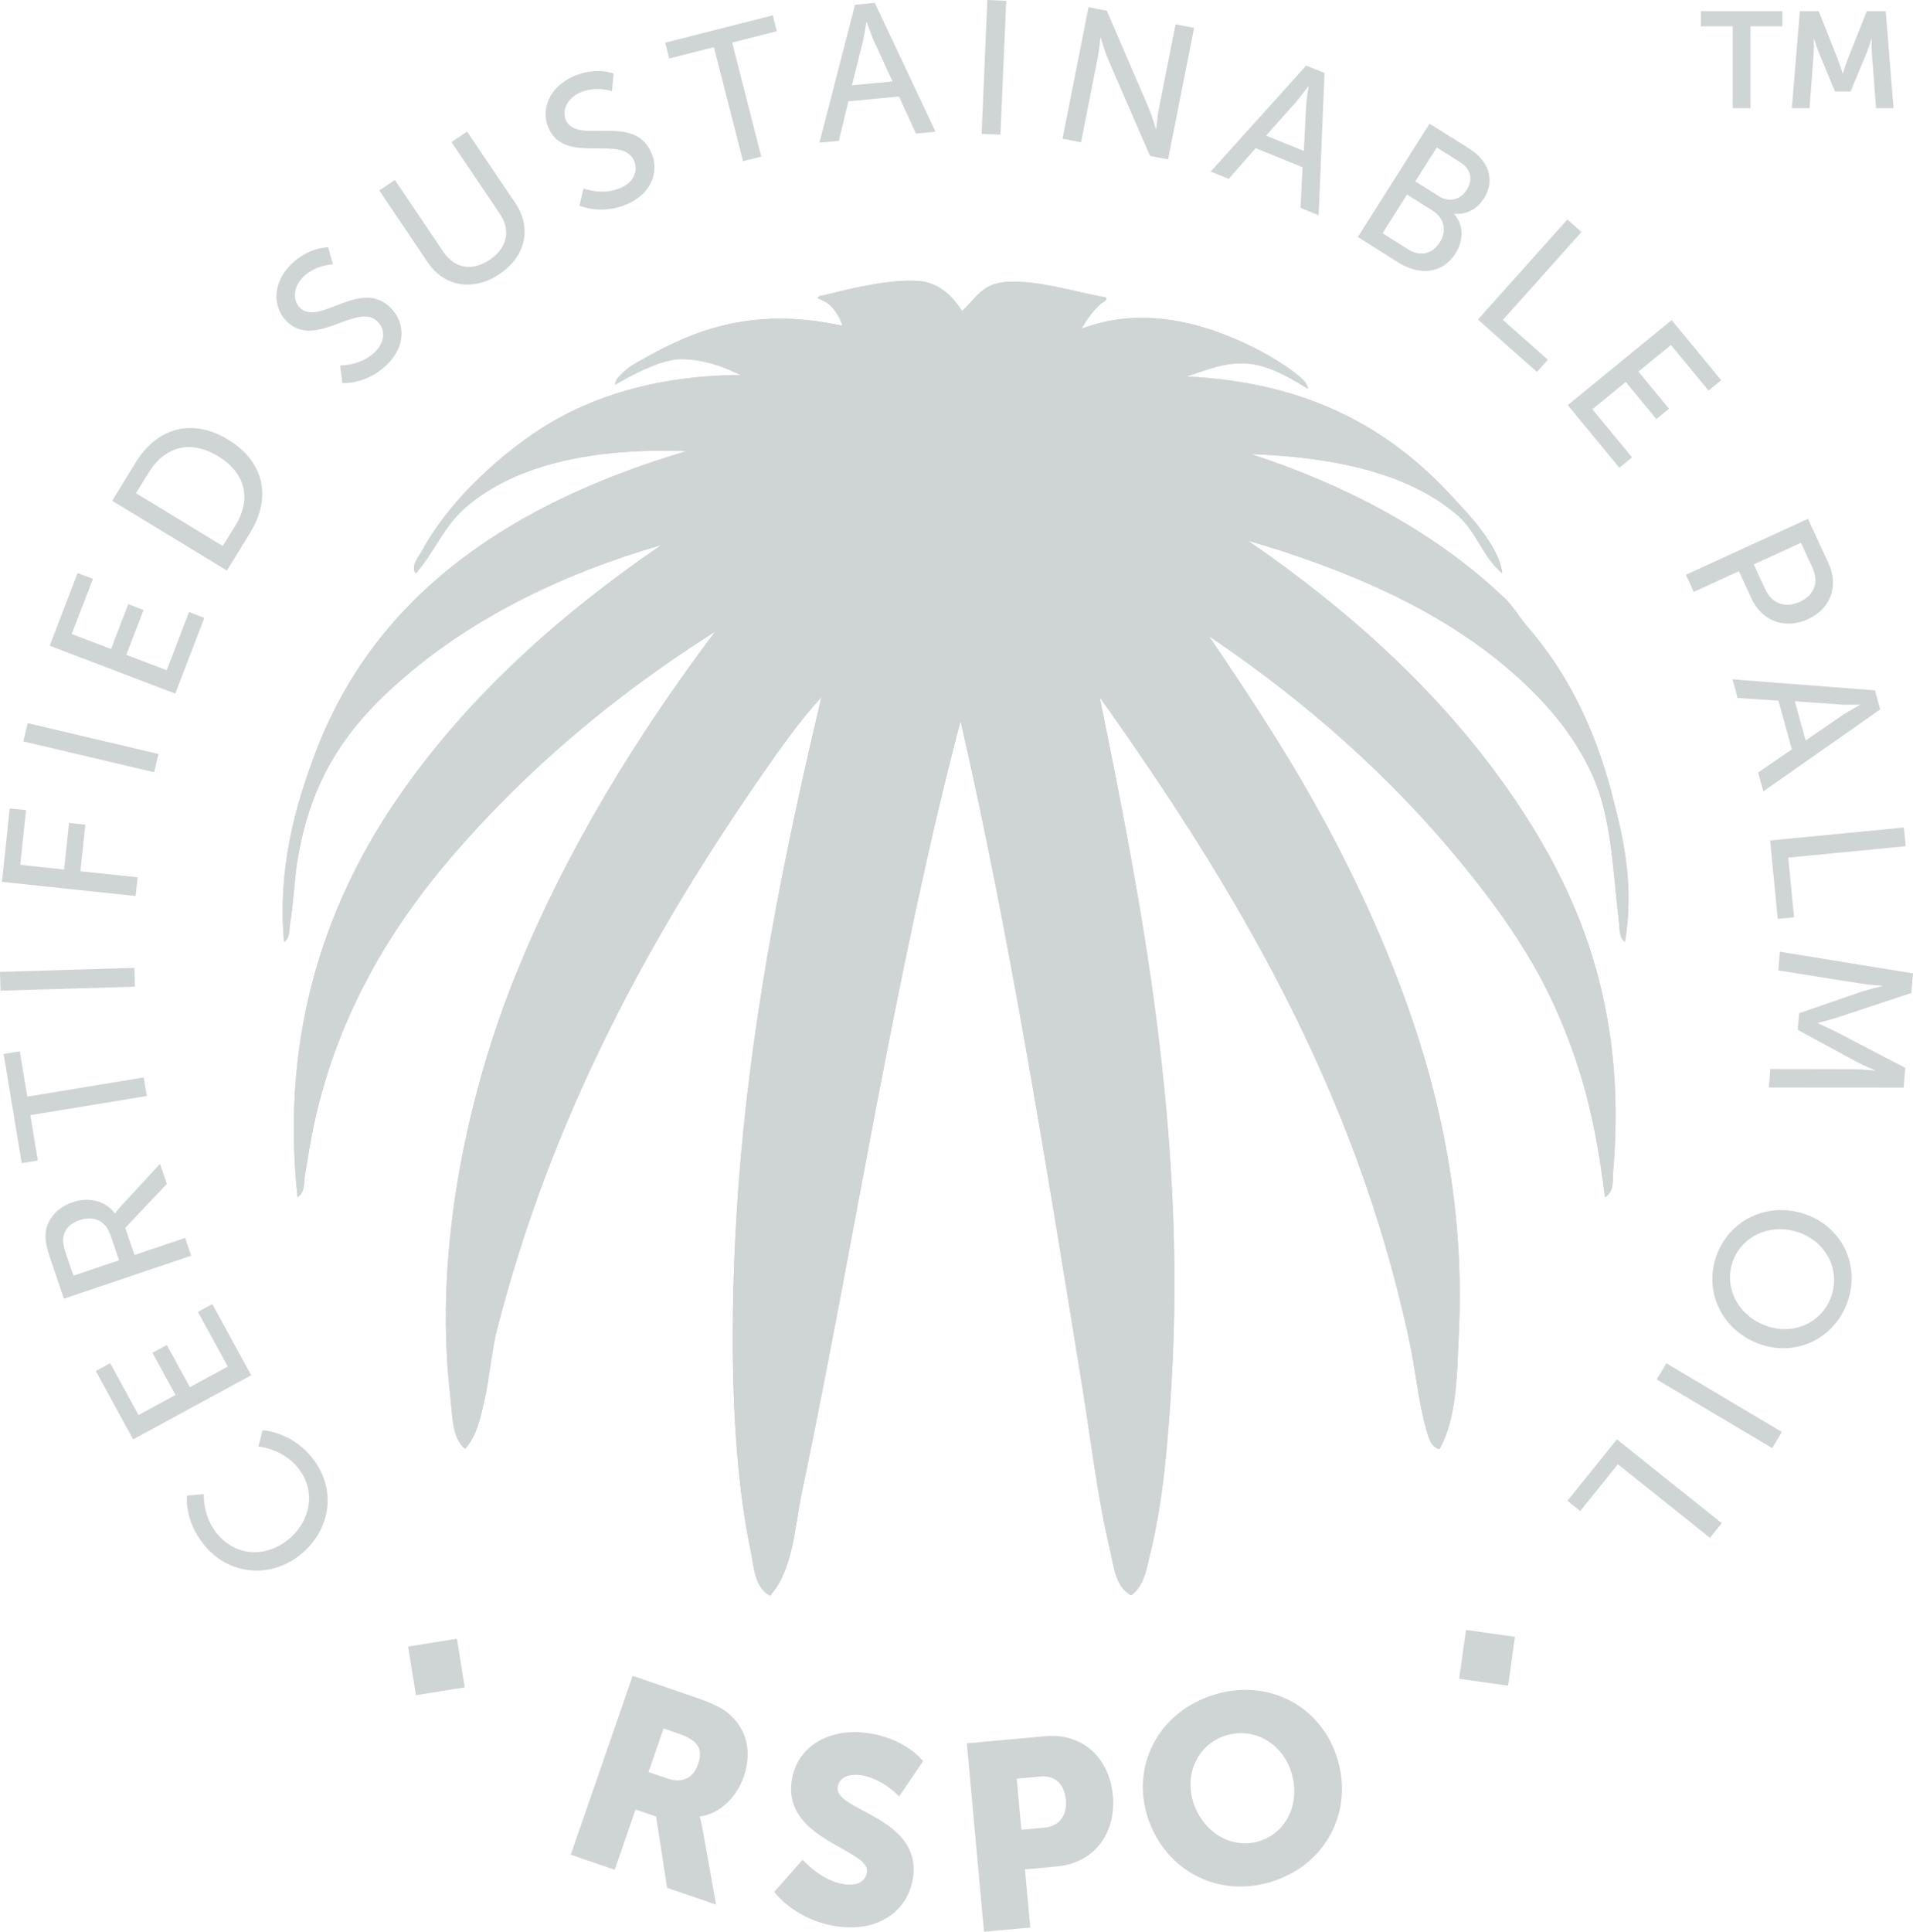 <?xml version="1.0" encoding="UTF-8"?>
<svg xmlns="http://www.w3.org/2000/svg" id="Layer_2" data-name="Layer 2" viewBox="0 0 617.78 623.62">
  <defs>
    <style>
      .cls-1 {
        fill: #cfd4d5;
      }
    </style>
  </defs>
  <g id="_图层_1" data-name="图层 1">
    <g>
      <path class="cls-1" d="M65.87,498.68c-6.57-8.1-5.46-15.84-5.46-15.84l5.43-.51s-.52,6.87,4.18,12.7c6.11,7.54,15.81,7.83,22.99,2.06,7.24-5.81,9.3-15.73,3.24-23.22-5.14-6.35-12.81-6.87-12.81-6.87l1.35-5.26s9.1,.34,15.93,8.77c8.18,10.12,6.17,23.45-3.74,31.42-9.81,7.87-23.22,6.54-31.13-3.25"></path>
      <polygon class="cls-1" points="43 464.67 30.94 442.6 35.59 440.08 44.72 456.81 56.67 450.34 49.23 436.73 53.87 434.21 61.3 447.82 73.57 441.17 63.91 423.52 68.56 421 81.12 443.97 43 464.67"></polygon>
      <path class="cls-1" d="M35.64,398.62c-1.52-4.46-5.32-6.29-9.92-4.74-3.03,1.01-4.8,2.91-5.24,5.4-.22,1.29-.11,2.75,.98,5.94l2.25,6.61,14.73-4.97-2.8-8.24Zm-14.99,20.65l-4.26-12.53c-1.46-4.29-1.72-6.21-1.68-7.98,.15-4.71,3.37-8.83,8.78-10.66,5.24-1.77,10.66-.37,13.62,3.61l.12-.05s.35-.63,1.45-1.85l12.99-14.09,2.21,6.49-13.43,14.18,2.98,8.77,16.36-5.52,1.95,5.74-41.12,13.89Z"></path>
      <polygon class="cls-1" points="9.79 360.01 12.22 374.65 7.01 375.5 1.17 340.25 6.38 339.41 8.81 354.03 46.43 347.83 47.41 353.83 9.79 360.01"></polygon>
      <polygon class="cls-1" points="0 313.75 .18 319.81 43.57 318.54 43.4 312.46 0 313.75"></polygon>
      <polygon class="cls-1" points=".62 284.69 3.14 260.99 8.4 261.54 6.53 279.21 20.71 280.72 22.3 265.66 27.56 266.22 25.96 281.27 44.43 283.23 43.79 289.25 .62 284.69"></polygon>
      <polygon class="cls-1" points="7.54 239.35 8.93 233.45 51.18 243.41 49.78 249.3 7.54 239.35"></polygon>
      <polygon class="cls-1" points="16.06 208.46 25.06 185 30.01 186.87 23.16 204.68 35.87 209.51 41.42 195.04 46.35 196.93 40.8 211.4 53.84 216.38 61.04 197.59 65.98 199.48 56.6 223.92 16.06 208.46"></polygon>
      <path class="cls-1" d="M76.06,169.59c5.09-8.3,3.49-16.75-5.64-22.31-9.07-5.52-17.32-3-22.38,5.26l-4.11,6.69,28.02,17.05,4.11-6.69Zm-39.81-7.94l7.5-12.24c6.92-11.29,18.24-14.59,29.94-7.47,11.75,7.15,14.02,18.75,7.1,30.03l-7.5,12.23-37.05-22.54Z"></path>
      <path class="cls-1" d="M109.84,117.99s6.57,.15,11.21-4.32c2.91-2.8,3.81-6.83,.95-9.78-6.55-6.74-20.25,9.29-29.53-.28-4.71-4.83-4.23-12.72,1.65-18.39,5.81-5.57,11.87-5.38,11.87-5.38l1.52,5.52s-5.47,.09-9.46,3.92c-3.31,3.2-3.64,7.54-1.26,10,6.26,6.43,19.7-9.86,29.5,.23,4.66,4.8,4.78,12.35-1.4,18.3-6.63,6.4-14.32,5.87-14.32,5.87l-.74-5.69Z"></path>
      <path class="cls-1" d="M122.48,61.48l5.04-3.38,15.64,23.19c3.71,5.49,9.43,6.31,14.95,2.61,5.55-3.72,7.03-9.35,3.26-14.93l-15.56-23.1,5.04-3.38,15.64,23.19c5.37,7.98,3.21,17.18-5.21,22.82-8.43,5.63-17.78,4.15-23.17-3.83l-15.62-23.19Z"></path>
      <path class="cls-1" d="M188.42,60.83s6.1,2.41,12.01-.17c3.71-1.61,5.95-5.07,4.31-8.84-3.78-8.58-22.24,1.69-27.59-10.47-2.72-6.18,.48-13.39,7.97-16.67,7.38-3.23,13.03-.94,13.03-.94l-.51,5.71s-5.18-1.83-10.24,.38c-4.23,1.85-6.04,5.8-4.66,8.93,3.61,8.2,21.9-2.41,27.56,10.44,2.69,6.11,.18,13.23-7.69,16.67-8.46,3.69-15.49,.54-15.49,.54l1.31-5.58Z"></path>
      <polygon class="cls-1" points="230.54 15.23 216.12 18.89 214.83 13.78 249.55 4.95 250.86 10.08 236.43 13.74 245.84 50.55 239.95 52.03 230.54 15.23"></polygon>
      <path class="cls-1" d="M279.8,7.15s-.62,4-1.14,6.26l-3.54,14.12,13.1-1.23-6.07-13.21c-.95-2.12-2.23-5.95-2.23-5.95l-.12,.02Zm10.49,24.01l-16.29,1.52-3.11,12.79-6.26,.58L276.13,1.52l6.37-.6,19.62,41.61-6.31,.6-5.52-11.98Z"></path>
      <polygon class="cls-1" points="317 43.23 323.08 43.47 324.94 .26 318.85 0 317 43.23"></polygon>
      <path class="cls-1" d="M351.54,2.31l5.9,1.17,13.49,31.31c1.11,2.6,2.35,6.84,2.35,6.84l.12,.02s.32-3.88,.78-6.21l5.46-27.6,5.98,1.17-8.41,42.46-5.84-1.15-13.56-31.26c-1.11-2.66-2.34-6.89-2.34-6.89l-.11-.03s-.34,3.86-.82,6.27l-5.44,27.54-5.97-1.18,8.4-42.44Z"></path>
      <path class="cls-1" d="M422.45,27.87s-2.38,3.26-3.89,5.03l-9.7,10.89,12.19,4.95,.74-14.53c.15-2.31,.78-6.29,.78-6.29l-.12-.05Zm-1.81,26.11l-15.15-6.14-8.69,9.9-5.81-2.35,30.82-34.22,5.92,2.4-1.88,45.93-5.86-2.37,.65-13.16Z"></path>
      <path class="cls-1" d="M464.77,63.4c3.32,2.08,6.89,1.06,8.92-2.15,2.01-3.21,1.43-6.63-2.11-8.86l-7.6-4.77-6.92,10.93,7.7,4.84Zm-10.03,17.1c3.95,2.48,7.86,1.46,10.23-2.28,2.35-3.72,1.48-7.83-2.38-10.26l-8.21-5.15-7.9,12.49,8.27,5.2Zm6.92-40.57l12.84,8.07c6.2,3.89,8.49,10.12,4.75,16.02-2.26,3.58-5.83,5.32-9.57,5l-.06,.11c3.14,3.57,3.01,8.57,.43,12.66-4.37,6.89-11.95,7.04-18.39,3l-13.16-8.27,23.16-36.59Z"></path>
      <polygon class="cls-1" points="506.16 70.86 510.72 74.9 485.34 103.26 499.86 116.15 496.34 120.08 477.28 103.17 506.16 70.86"></polygon>
      <polygon class="cls-1" points="539.84 103.34 555.83 122.75 551.74 126.09 539.61 111.37 529.11 119.96 538.98 131.94 534.9 135.28 525.03 123.3 514.23 132.13 527.05 147.66 522.95 151.01 506.3 130.79 539.84 103.34"></polygon>
      <path class="cls-1" d="M570.03,190.18c2.18,4.72,6.47,6.27,11.23,4.09,4.75-2.17,6.2-6.35,4.04-11.03l-3.69-8.01-15.26,6.98,3.68,7.97Zm13.84-22.67l6.63,14.36c3.32,7.18,.83,14.59-6.64,18.02-7.49,3.43-14.9,.55-18.22-6.63l-4.08-8.86-14.58,6.67-2.55-5.51,39.45-18.07Z"></path>
      <path class="cls-1" d="M600.56,227.47s-4.04,.11-6.38-.03l-14.56-1.05,3.49,12.66,12.01-8.24c1.94-1.29,5.49-3.21,5.49-3.21l-.05-.12Zm-21.9,14.44l-4.34-15.72-13.16-.85-1.66-6.03,46,3.57,1.69,6.14-37.74,26.45-1.68-6.07,10.89-7.49Z"></path>
      <polygon class="cls-1" points="614.84 267.15 615.43 273.18 577.49 276.87 579.36 296.12 574.1 296.64 571.63 271.33 614.84 267.15"></polygon>
      <path class="cls-1" d="M617.78,314.22l-.52,6.35-24.21,8c-2.48,.78-6,1.66-6,1.66l-.02,.12s3.34,1.45,5.64,2.61l22.61,11.78-.51,6.37-43.55-.03,.48-5.98,27.45,.08c2.65,.03,6.38,.45,6.38,.45v-.12s-3.88-1.6-6.17-2.83l-18.79-10.2,.43-5.37,20.19-6.98c2.4-.78,6.67-1.78,6.67-1.78l.02-.12s-3.88-.26-6.49-.65l-27.1-4.29,.49-6.04,42.98,6.98Z"></path>
      <path class="cls-1" d="M559.78,406.71c-3.26,8.21,.97,17.52,10.06,21.11,8.81,3.49,18.07-.49,21.33-8.7,3.26-8.2-.72-17.49-9.52-20.98-9.09-3.58-18.59,.37-21.87,8.57m36.52,14.44c-4.61,11.63-17.18,17.07-28.77,12.49-11.89-4.71-17.58-17.36-12.95-28.99,4.63-11.61,17.49-17.01,29.39-12.3,11.6,4.58,16.96,17.19,12.33,28.8"></path>
      <polygon class="cls-1" points="575.42 462.28 572.31 467.49 535.02 445.33 538.14 440.12 575.42 462.28"></polygon>
      <polygon class="cls-1" points="556.02 491.74 552.2 496.46 522.48 472.7 510.31 487.8 506.19 484.51 522.15 464.67 556.02 491.74"></polygon>
      <path class="cls-1" d="M235.28,553.19c-2.18-1.83-4.87-3.21-10.79-5.24l-20.18-6.94-19.99,57.75,14.19,4.87,6.74-19.47,6.63,2.28,3.55,23,15.82,5.43-4.29-24.05c-.54-2.91-.97-4.23-.97-4.23l.05-.17c6.75-.92,12-6.63,14.12-12.76,2.9-8.4,.81-15.7-4.88-20.47Zm-9.86,16.41c-1.59,4.6-5.29,6.12-9.82,4.57l-6.17-2.11,4.86-14.06,4.78,1.65c7.14,2.43,7.86,5.58,6.35,9.95Z"></path>
      <path class="cls-1" d="M259.21,600.37s6.15,7.09,13.82,7.98c3.06,.37,6.52-.43,6.95-4.09,.85-7.21-26.59-10.17-24.39-28.83,1.32-11.2,11.64-17.47,23.73-16.05,13.12,1.54,18.78,9.18,18.78,9.18l-7.74,11.4s-5.49-6.07-12.81-6.94c-3.08-.35-6.64,.6-7.03,4-.91,7.63,26.67,9.49,24.39,28.67-1.18,10.1-9.97,17.93-23.67,16.32-14.32-1.68-21.21-11.26-21.21-11.26l9.17-10.37Z"></path>
      <path class="cls-1" d="M359.39,579.63c-1.11-12.26-9.94-20.21-21.81-19.13l-25.36,2.29,5.55,60.83,14.95-1.35-1.72-18.79,10.43-.95c11.85-1.08,19.08-10.65,17.96-22.9Zm-22.21,10.41l-7.33,.68-1.51-16.52,7.6-.69c4.95-.45,7.81,2.64,8.25,7.49,.43,4.86-1.8,8.58-7.01,9.04Z"></path>
      <path class="cls-1" d="M431.52,566.6c-5.71-16.57-22.96-25.12-40.48-19.16-17.51,5.97-25.89,23.28-20.2,39.85,5.82,16.98,23.2,25.86,40.72,19.88,17.51-5.97,25.79-23.59,19.96-40.57Zm-24.41,27.65c-8.67,2.96-18.2-2.1-21.59-11.96-3.26-9.46,1.28-18.95,9.97-21.9,8.67-2.97,18.1,1.77,21.34,11.21,3.39,9.87-1.04,19.69-9.72,22.65Z"></path>
      <polygon class="cls-1" points="150.1 544.75 134.32 547.27 131.78 531.56 147.56 529.05 150.1 544.75"></polygon>
      <polygon class="cls-1" points="487.02 544.18 471.21 541.98 473.43 526.2 489.23 528.42 487.02 544.18"></polygon>
      <path class="cls-1" d="M520.44,255.91c-5.74-21.76-14.67-39.17-27.07-53.47-2.68-3.09-4.63-6.64-7.24-9.13-22.19-21.27-51.12-36.63-82.17-46.72,27.83,1.01,51.41,6.51,66.7,19.75,6.27,5.41,8.03,13.33,14.5,18.78-.69-5.24-3.75-9.86-6.77-13.96-2.84-3.89-6.52-7.66-9.66-11.09-20.33-22.05-46.69-36.69-85.55-38.52,7.55-2.43,12.69-4.84,20.44-4.09,8.06,.68,18.5,8.04,18.7,8.04s-.17-1.77-2.01-3.35c-3.41-2.94-5.71-4.32-5.71-4.32-6.9-4.54-13.23-7.44-17.79-9.26-12.95-5.29-28.37-8.18-43.17-3.89-1.43,.4-2.86,.88-4.29,1.4l.48-.91c1.65-2.86,3.57-5.27,5.81-7.23,.45-.38,2.15-.97,1.45-1.92-8.41-1.37-23.94-6.34-33.83-4.81-6.49,1-8.69,5.8-12.58,9.15-3.11-4.69-7.29-9.09-14.01-9.64-8.43-.68-20.7,2.11-28.51,4.09,0,0-2.57,.68-3.46,.77l-.71,.55,.71,.46c.21,.14,1.78,.71,2.65,1.4,2.41,1.88,4.21,5.2,4.67,7.18-30.34-6.6-49.78,2.32-65.91,11.63-1.85,1.05-3.61,1.92-6.63,5.26-.31,.32-.85,1.55-.85,2.14,0,.2,12.83-8.09,21.05-8.24,10.07-.17,19.3,5.18,19.47,5.12-27.28,.14-49.64,7.12-66.7,18.78-14.01,9.57-28.11,23.16-36.25,38.05-1.03,1.89-3.71,4.8-1.92,7.23,6.01-6.94,9.04-15.18,15.93-21.19,16.22-14.13,41.66-19.39,71.54-18.3-55.52,16.41-100.2,45.41-119.86,97.28-6.55,17.29-12.26,37.57-10.17,61.17,1.95-1.12,1.65-4.01,1.94-5.78,1.15-6.78,1.34-14.16,2.43-20.71,4.63-28,17.32-44.29,34.8-59.24,22.19-18.99,50.66-33.16,82.63-42.38-32.06,21.94-61.97,48.3-84.58,80.92-22.18,32.02-38.78,74.55-32.85,129.56,2.6-1.54,1.98-5.07,2.41-7.23,.58-2.98,.98-5.95,1.45-8.67,6.57-38.6,24.64-69.09,45.43-93.44,24.34-28.48,53.21-52.76,85.55-73.2-24.5,32.62-47.86,69.69-64.77,111.74-13.87,34.51-26.47,85.64-20.78,134.74,.74,6.34,.51,13.95,4.83,17.35,3.92-4.35,5.07-10.63,6.29-15.9,1.43-6.17,2.35-16.12,3.86-22.05,17.82-70.06,50.24-128.61,86.04-180.13,5.9-8.5,11.95-17.05,18.84-24.57-10.04,42.41-20.15,90.19-25.13,139.2-4.26,41.97-5.81,98.05,2.32,136.41,1.08,5.11,1.14,11.7,6.27,14.46,7.47-8.43,7.94-22.22,10.26-33.34,17.41-83.46,30.48-170.33,51.23-249.01,15.61,67.65,27.4,141.6,39.15,213.84,2.92,18.07,5.12,37.09,9.18,53.95,1.2,5,1.6,11.61,6.77,14.46,4.34-3.23,5.04-8.87,6.27-13.98,4.09-16.78,5.61-35.42,6.78-54.9,4.77-81.26-9.93-155.86-23.21-221.08,42.09,59.19,82.41,125.12,100.05,208.07,1.94,9.2,2.91,19.45,5.31,27.94,.65,2.29,1.4,6.07,4.35,6.74,5.72-10.29,5.66-24.33,6.27-37.55,2.09-43.41-7.38-81.43-18.84-111.74-7.94-21.01-17.52-41.03-28.03-59.73-10.76-19.13-22.59-36.85-33.83-53.47,31.28,21.07,59.27,45.83,82.64,74.66,11.69,14.41,22.64,29.86,30.45,48.16,7.9,18.52,11.78,34.32,14.79,58.3,3.12-1.6,2.45-6.14,2.68-8.7,4.48-53.38-11.63-89.92-31.96-119.92-23.1-34.06-54.18-61.47-86.04-83.32,32.08,9.3,61.82,22.31,84.1,41.43,11.27,9.66,21.38,20.95,27.54,35.15,5.81,13.36,6.21,29.85,8.23,46.72,.23,1.95-.05,4.87,1.92,6.26,3.03-18.65-.51-33.62-4.35-48.16"></path>
      <path class="cls-1" d="M268.18,94.79s-2.6,.68-3.46,.77l-.72,.55,.72,.46c.2,.14,1.78,.71,2.65,1.38,2.4,1.89,4.18,5.21,4.66,7.2-30.34-6.61-49.76,2.32-65.91,11.63-1.85,1.05-3.61,1.92-6.63,5.26-.31,.32-.85,1.54-.85,2.14,0,.22,12.83-8.09,21.05-8.24,5.07-.08,9.93,1.25,13.52,2.55,3.46,1.28,5.77,2.55,5.95,2.57-27.28,.14-49.64,7.12-66.7,18.78-14.01,9.58-28.11,23.16-36.25,38.05-1.03,1.89-3.71,4.8-1.92,7.23,6.01-6.94,9.04-15.16,15.95-21.19,16.22-14.15,41.66-19.39,71.52-18.32-55.53,16.42-100.21,45.43-119.86,97.3-6.57,17.29-12.26,37.57-10.17,61.16,1.95-1.11,1.66-4.01,1.94-5.77,1.15-6.8,1.35-14.16,2.43-20.7,4.64-28.03,17.33-44.3,34.8-59.25,22.19-18.99,50.66-33.17,82.63-42.38-32.06,21.93-61.97,48.3-84.57,80.91-22.19,32.03-38.8,74.58-32.86,129.56,2.6-1.54,2-5.06,2.41-7.21,.57-2.98,.98-5.95,1.45-8.67,6.58-38.6,24.64-69.11,45.44-93.44,24.33-28.48,53.19-52.76,85.53-73.22-24.5,32.62-47.86,69.71-64.76,111.75-13.89,34.51-26.48,85.64-20.78,134.74,.74,6.32,.49,13.95,4.83,17.35,3.92-4.35,5.04-10.63,6.27-15.9,1.43-6.17,2.37-16.13,3.88-22.05,17.82-70.06,50.24-128.61,86.03-180.13,5.91-8.52,11.95-17.05,18.85-24.57-10.06,42.41-20.18,90.19-25.14,139.2-4.26,41.97-5.81,98.05,2.32,136.41,1.09,5.12,1.14,11.69,6.27,14.44,7.47-8.43,7.94-22.21,10.26-33.34,17.41-83.44,30.48-170.31,51.23-249.01,15.61,67.66,27.42,141.62,39.15,213.85,2.94,18.07,5.11,37.09,9.18,53.96,1.2,4.98,1.6,11.6,6.77,14.42,4.35-3.21,5.04-8.86,6.29-13.96,4.08-16.79,5.61-35.42,6.77-54.9,4.77-81.26-9.93-155.86-23.21-221.08,42.09,59.19,82.41,125.12,100.04,208.07,1.95,9.2,2.92,19.44,5.32,27.94,.65,2.28,1.4,6.06,4.37,6.74,5.69-10.29,5.64-24.33,6.26-37.55,2.09-43.41-7.37-81.43-18.84-111.74-7.94-21.01-17.5-41.04-28.03-59.73-10.75-19.13-22.59-36.85-33.83-53.45,31.28,21.05,59.27,45.81,82.64,74.63,11.69,14.41,22.64,29.88,30.45,48.18,7.9,18.52,11.78,34.32,14.79,58.28,3.12-1.57,2.46-6.12,2.68-8.69,4.49-53.38-11.63-89.92-31.96-119.92-23.1-34.06-54.19-61.47-86.03-83.32,32.06,9.3,61.82,22.3,84.09,41.41,11.27,9.66,21.38,20.96,27.54,35.17,5.81,13.38,6.21,29.85,8.23,46.72,.23,1.95-.03,4.86,1.92,6.24,3.04-18.64-.51-33.6-4.35-48.15-5.74-21.76-14.67-39.18-27.05-53.45-2.69-3.11-4.64-6.66-7.26-9.15-22.19-21.27-51.12-36.63-82.15-46.73,27.82,1.03,51.39,6.52,66.7,19.76,6.24,5.41,8.03,13.33,14.49,18.78-.68-5.24-3.75-9.86-6.75-13.96-2.88-3.89-6.52-7.66-9.67-11.09-20.33-22.07-46.69-36.69-85.55-38.52,7.55-2.43,12.69-4.84,20.44-4.09,8.06,.68,18.5,8.04,18.72,8.04,.18,0-.18-1.77-2.03-3.37-3.41-2.94-5.71-4.32-5.71-4.32-6.89-4.54-13.23-7.43-17.79-9.24-12.93-5.31-28.37-8.18-43.17-3.89-1.43,.38-2.86,.88-4.29,1.4l.49-.91c1.63-2.88,3.55-5.26,5.8-7.21,.45-.4,2.15-.98,1.45-1.94-8.4-1.37-23.94-6.34-33.83-4.81-6.49,.98-8.67,5.8-12.56,9.15-3.12-4.71-7.3-9.09-14.02-9.64-.89-.06-1.8-.11-2.77-.11-8.17,0-18.75,2.41-25.73,4.2"></path>
      <polygon class="cls-1" points="559.57 8.5 549.27 8.5 549.27 3.61 575.6 3.61 575.6 8.5 565.3 8.5 565.3 34.92 559.57 34.92 559.57 8.5"></polygon>
      <path class="cls-1" d="M581.23,3.61h6.1l6.15,15.47c.71,1.86,1.6,4.6,1.6,4.6h.08s.85-2.74,1.55-4.6l6.15-15.47h6.11l2.52,31.31h-5.66l-1.32-17.52c-.14-2.06-.05-4.84-.05-4.84h-.09s-.94,3.05-1.69,4.84l-5.08,12.13h-5.01l-5.04-12.13c-.75-1.8-1.72-4.89-1.72-4.89h-.08s.08,2.83-.06,4.89l-1.32,17.52h-5.71l2.57-31.31Z"></path>
    </g>
  </g>
</svg>
